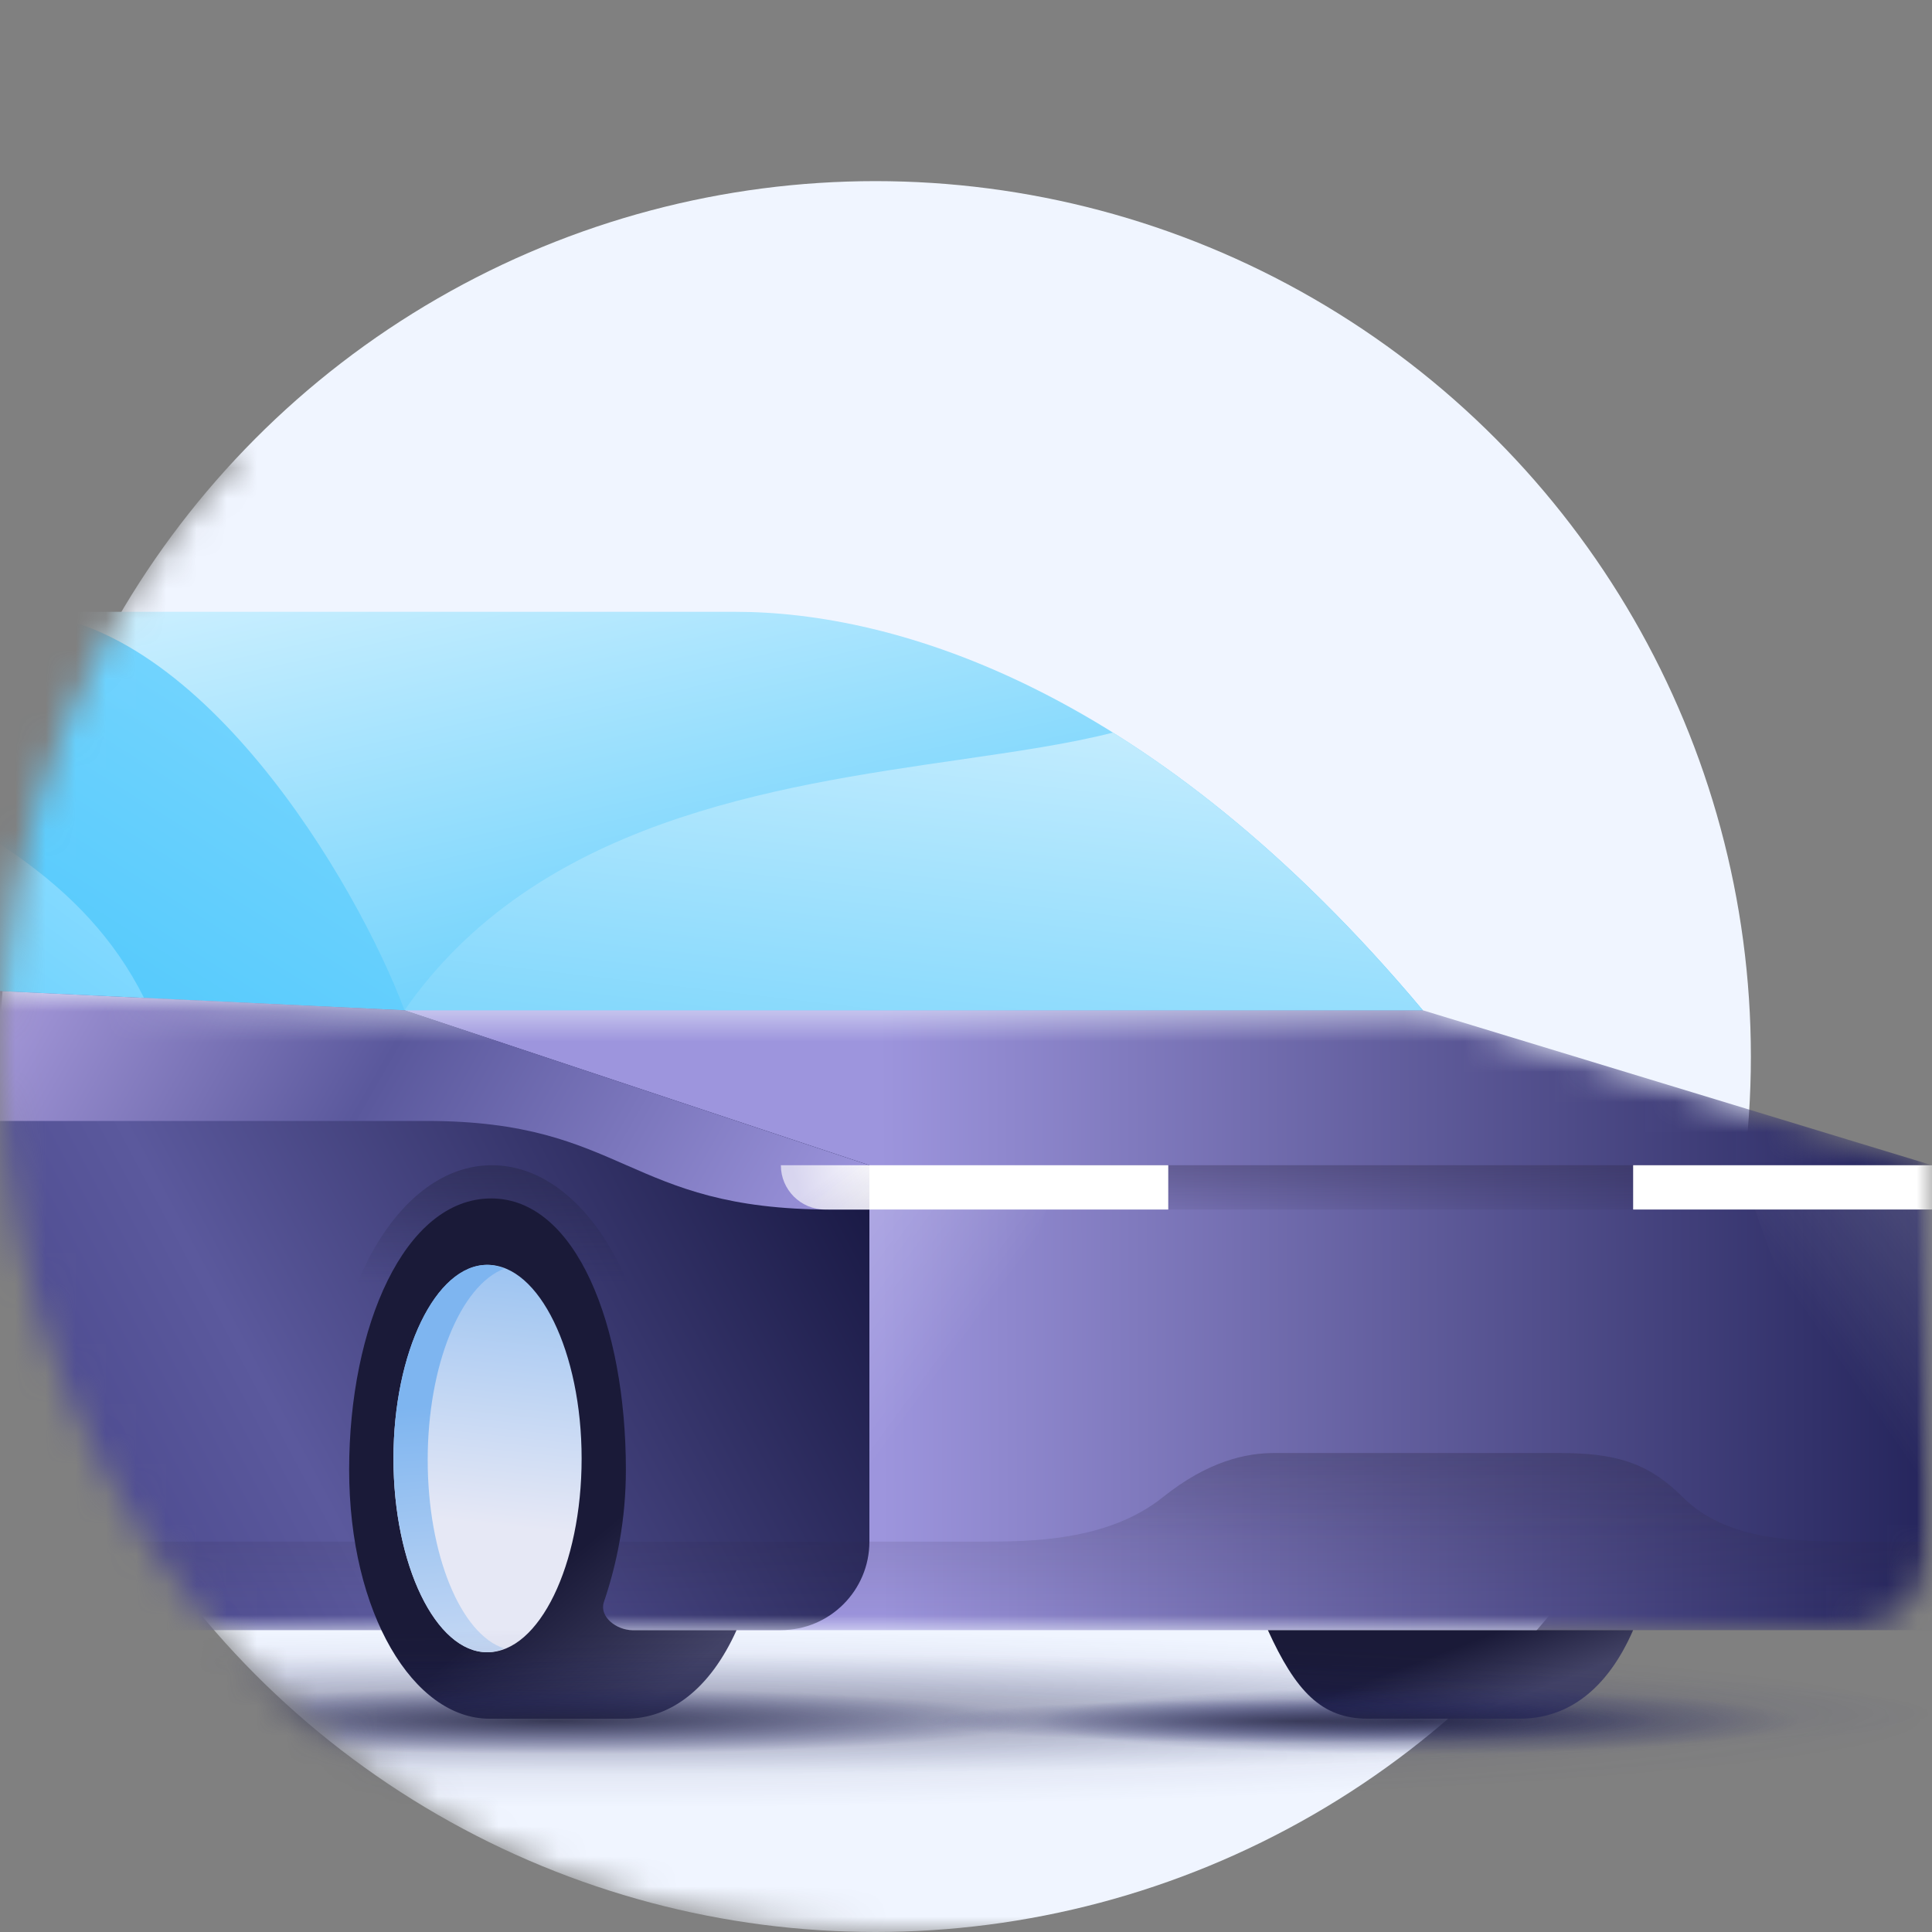 <svg width="64" height="64" viewBox="0 0 64 64" fill="none" xmlns="http://www.w3.org/2000/svg">
<rect x="0" y="0" width="64" height="64" fill="#808080" stroke="none"/>
<g clip-path="url(#clip0_2718_1388)">
<mask id="mask0_2718_1388" style="mask-type:alpha" maskUnits="userSpaceOnUse" x="0" y="0" width="64" height="64">
<path d="M64 64H30V63.98C29.668 63.992 29.335 64 29 64C12.984 64 0 51.016 0 35C0 27.246 3.044 20.203 8.001 15H0V0H64V64Z" fill="#C4C4C4"/>
</mask>
<g mask="url(#mask0_2718_1388)">
<circle cx="29" cy="35" r="29" fill="#F0F5FF"/>
<path d="M47.133 33.467C38.206 22.819 29.68 20.267 24.36 20.267H0.017L13.4 33.467H47.133Z" fill="url(#paint0_linear_2718_1388)"/>
<path d="M36.869 24.268C40.11 26.29 43.59 29.241 47.133 33.467H13.4C17.759 27.2 25.593 26.064 31.788 25.166C33.684 24.891 35.426 24.638 36.869 24.268Z" fill="url(#paint1_linear_2718_1388)"/>
<path d="M0.347 20.268C-9.517 20.268 -17.4 32 -17.4 32L13.4 33.467C11.81 29.226 6.523 20.268 0.347 20.268Z" fill="url(#paint2_linear_2718_1388)"/>
<path d="M4.771 33.056C2.785 29.082 -1.046 27.215 -4.472 25.546C-5.989 24.806 -7.427 24.106 -8.59 23.278C-13.684 26.629 -17.143 31.623 -17.386 31.98C-17.276 31.992 -17.165 32.004 -17.054 32.017L4.771 33.056Z" fill="url(#paint3_linear_2718_1388)"/>
<mask id="mask1_2718_1388" style="mask-type:alpha" maskUnits="userSpaceOnUse" x="-24" y="32" width="88" height="22">
<path d="M13.4 33.467H47.134L64 38.6V51.066C64 52.686 62.686 54 61.066 54H-17.4C-18.609 54 -21.095 51.048 -22.647 49.039C-23.54 47.883 -23.901 46.412 -23.706 44.964C-22.867 38.709 -21.989 33.5 -21.983 33.467L-17.4 32L13.4 33.467Z" fill="url(#paint4_linear_2718_1388)"/>
</mask>
<g mask="url(#mask1_2718_1388)">
<path d="M64 54V38.6L47.133 33.467H13.4V54H64Z" fill="url(#paint5_linear_2718_1388)"/>
<path d="M28.8 51.067C28.8 52.687 27.487 54 25.867 54C15.926 54 -15.965 54 -17.49 54C-19.299 54 -24 47.217 -24 47.217C-23.096 39.99 -22.011 33.467 -22.011 33.467L-17.49 32L13.4 33.467L28.8 38.6V51.067Z" fill="url(#paint6_linear_2718_1388)"/>
<path d="M64 53.999H-24V51.067H32.54C34.08 51.067 36.683 51.067 38.517 49.6C40.039 48.382 41.303 48.133 42.22 48.133H51.644C53.514 48.133 54.596 48.446 55.75 49.6C57.217 51.067 59.6 51.067 61.434 51.067H64V53.999Z" fill="url(#paint7_linear_2718_1388)"/>
<path d="M64 53.999H-24V51.067H32.54C34.08 51.067 36.683 51.067 38.517 49.6C40.039 48.382 41.303 48.133 42.22 48.133H51.644C53.514 48.133 54.596 48.446 55.75 49.6C57.217 51.067 59.6 51.067 61.434 51.067H64V53.999Z" fill="url(#paint8_linear_2718_1388)"/>
<path d="M28.8 38.6L13.4 33.467L-17.4 32L-21.983 33.467C-19.233 34.933 -13.11 37.133 -2.733 37.133H14.133C20.733 37.133 20.733 40.067 27.509 40.067C28.981 40.067 28.8 40.067 28.8 40.067C28.8 38.6 28.8 40.067 28.8 38.6Z" fill="url(#paint9_linear_2718_1388)"/>
</g>
<path opacity="0.8" d="M35.767 38.6H57.033L54.1 40.067H38.7L35.767 38.6Z" fill="url(#paint10_linear_2718_1388)"/>
<path d="M64 38.6H54.1V40.067H64V38.6Z" fill="white"/>
<path d="M38.7 40.067H28.8C28.8 40.067 28.8 39.407 28.8 38.6H38.7V40.067Z" fill="white"/>
<path d="M28.8 40.067H27.333C26.523 40.067 25.867 39.41 25.867 38.6V38.6H28.8V40.067Z" fill="url(#paint11_radial_2718_1388)"/>
<rect x="25.867" y="38.6" width="2.933" height="1.467" fill="url(#paint12_linear_2718_1388)"/>
<path opacity="0.24" d="M34.666 40.067L31.037 51.067H28.8V40.067H34.666Z" fill="url(#paint13_linear_2718_1388)"/>
<path opacity="0.24" d="M58.133 40.067L62.093 51.067H64V40.067H58.133Z" fill="url(#paint14_linear_2718_1388)"/>
<path opacity="0.64" d="M21.833 51.067C21.833 50.333 21.833 48.655 21.833 47.963C21.833 42.79 19.376 38.6 16.294 38.6C13.212 38.6 10.833 42.79 10.833 47.963C10.833 48.655 10.833 50.333 10.833 51.067" fill="url(#paint15_linear_2718_1388)"/>
<path d="M20.943 54C20.428 54 19.853 53.564 20 53.084C20.441 51.789 20.733 50.334 20.733 48.684C20.733 43.913 19.083 39.7 16.273 39.7C13.4 39.7 11.566 43.95 11.566 48.684C11.566 53.454 13.703 56.934 16.21 56.934H20.733C22.204 56.934 23.517 55.96 24.4 54H20.943Z" fill="url(#paint16_linear_2718_1388)"/>
<path d="M42 54C42.917 56.017 43.774 56.933 45.3 56.933H50.354C51.9 56.933 53.225 56.007 54.1 54H42Z" fill="url(#paint17_linear_2718_1388)"/>
<path d="M13.034 48.317C13.034 51.844 14.44 54.733 16.15 54.733C17.861 54.733 19.267 51.844 19.267 48.317C19.267 44.789 17.861 41.9 16.15 41.9C14.44 41.9 13.034 44.789 13.034 48.317Z" fill="url(#paint18_linear_2718_1388)"/>
<g style="mix-blend-mode:multiply">
<path d="M14.168 48.359C14.168 45.215 15.264 42.58 16.7 42.027C16.511 41.942 16.322 41.9 16.133 41.9C14.432 41.9 13.034 44.789 13.034 48.317C13.034 51.844 14.432 54.733 16.133 54.733C16.322 54.733 16.511 54.691 16.7 54.606C15.264 54.138 14.168 51.504 14.168 48.359Z" fill="url(#paint19_linear_2718_1388)"/>
</g>
<path opacity="0.75" d="M20 59.867C44.3 59.867 64 58.553 64 56.933C64 55.313 44.3 54 20 54C-4.301 54 -24 55.313 -24 56.933C-24 58.553 -4.301 59.867 20 59.867Z" fill="url(#paint20_radial_2718_1388)"/>
<path opacity="0.75" d="M20 58.767C44.3 58.767 64 57.864 64 56.75C64 55.636 44.3 54.733 20 54.733C-4.301 54.733 -24 55.636 -24 56.75C-24 57.864 -4.301 58.767 20 58.767Z" fill="url(#paint21_radial_2718_1388)"/>
<path opacity="0.8" d="M46.95 58.107C53.936 58.107 59.6 57.614 59.6 57.007C59.6 56.399 53.936 55.907 46.95 55.907C39.963 55.907 34.3 56.399 34.3 57.007C34.3 57.614 39.963 58.107 46.95 58.107Z" fill="url(#paint22_radial_2718_1388)"/>
<path opacity="0.8" d="M-10.25 58.4C-2.656 58.4 3.5 57.743 3.5 56.934C3.5 56.123 -2.656 55.467 -10.25 55.467C-17.844 55.467 -24 56.123 -24 56.934C-24 57.743 -17.844 58.4 -10.25 58.4Z" fill="url(#paint23_radial_2718_1388)"/>
<path opacity="0.8" d="M18.35 58.107C27.058 58.107 34.117 57.614 34.117 57.007C34.117 56.399 27.058 55.907 18.35 55.907C9.642 55.907 2.583 56.399 2.583 57.007C2.583 57.614 9.642 58.107 18.35 58.107Z" fill="url(#paint24_radial_2718_1388)"/>
<path opacity="0.64" d="M42.99 57.74C49.774 57.74 55.273 57.412 55.273 57.007C55.273 56.602 49.774 56.273 42.99 56.273C36.206 56.273 30.706 56.602 30.706 57.007C30.706 57.412 36.206 57.74 42.99 57.74Z" fill="url(#paint25_radial_2718_1388)"/>
<path opacity="0.64" d="M-9.26 57.74C-2.476 57.74 3.023 57.412 3.023 57.007C3.023 56.602 -2.476 56.273 -9.26 56.273C-16.044 56.273 -21.544 56.602 -21.544 57.007C-21.544 57.412 -16.044 57.74 -9.26 57.74Z" fill="url(#paint26_radial_2718_1388)"/>
</g>
</g>
<defs>
<linearGradient id="paint0_linear_2718_1388" x1="21.451" y1="15.169" x2="27.333" y2="41.167" gradientUnits="userSpaceOnUse">
<stop stop-color="#D1F1FF"/>
<stop offset="1" stop-color="#34BFFA"/>
</linearGradient>
<linearGradient id="paint1_linear_2718_1388" x1="35.767" y1="17.883" x2="32.034" y2="50.142" gradientUnits="userSpaceOnUse">
<stop stop-color="#E5F7FF"/>
<stop offset="0.999" stop-color="#32BEFA"/>
</linearGradient>
<linearGradient id="paint2_linear_2718_1388" x1="25.867" y1="-4.117" x2="-21.427" y2="70.688" gradientUnits="userSpaceOnUse">
<stop offset="0.001" stop-color="#D1F1FF"/>
<stop offset="0.29" stop-color="#85DAFF"/>
<stop offset="0.638" stop-color="#32BEFA"/>
<stop offset="1" stop-color="#325E9F"/>
</linearGradient>
<linearGradient id="paint3_linear_2718_1388" x1="4.6" y1="13.667" x2="-20.425" y2="47.699" gradientUnits="userSpaceOnUse">
<stop offset="0.001" stop-color="#D1F1FF"/>
<stop offset="0.328" stop-color="#85DAFF"/>
<stop offset="0.766" stop-color="#32BEFA"/>
<stop offset="1" stop-color="#325E9F"/>
</linearGradient>
<linearGradient id="paint4_linear_2718_1388" x1="-23.757" y1="48.545" x2="20.019" y2="64.688" gradientUnits="userSpaceOnUse">
<stop stop-color="#CFD4E7"/>
<stop offset="0.151" stop-color="#DDE0EE"/>
<stop offset="0.479" stop-color="#D9DDEC"/>
<stop offset="1" stop-color="#D5DAED"/>
</linearGradient>
<linearGradient id="paint5_linear_2718_1388" x1="64" y1="43.733" x2="29.167" y2="43.89" gradientUnits="userSpaceOnUse">
<stop offset="0.002" stop-color="#25255C"/>
<stop offset="1" stop-color="#9D95DD"/>
</linearGradient>
<linearGradient id="paint6_linear_2718_1388" x1="-35.367" y1="43" x2="23.609" y2="11.579" gradientUnits="userSpaceOnUse">
<stop stop-color="#110E55"/>
<stop offset="0.562" stop-color="#5B599D"/>
<stop offset="0.902" stop-color="#13133C"/>
</linearGradient>
<linearGradient id="paint7_linear_2718_1388" x1="21.018" y1="53.999" x2="21.019" y2="48.133" gradientUnits="userSpaceOnUse">
<stop stop-color="#2C2643" stop-opacity="0"/>
<stop offset="1" stop-color="#2C2643" stop-opacity="0.24"/>
</linearGradient>
<linearGradient id="paint8_linear_2718_1388" x1="20" y1="48.133" x2="20" y2="51.066" gradientUnits="userSpaceOnUse">
<stop stop-color="#212240" stop-opacity="0.08"/>
<stop offset="1" stop-color="#212240" stop-opacity="0"/>
</linearGradient>
<linearGradient id="paint9_linear_2718_1388" x1="34.3" y1="40.067" x2="-11.155" y2="14.046" gradientUnits="userSpaceOnUse">
<stop offset="0.094" stop-color="#9D95DD"/>
<stop offset="0.403" stop-color="#5A589C"/>
<stop offset="0.775" stop-color="#D2BFFF"/>
<stop offset="1" stop-color="#D2BFFF"/>
</linearGradient>
<linearGradient id="paint10_linear_2718_1388" x1="46.646" y1="40.66" x2="46.646" y2="38.6" gradientUnits="userSpaceOnUse">
<stop stop-color="#2C2643" stop-opacity="0"/>
<stop offset="1" stop-color="#2C2643" stop-opacity="0.4"/>
</linearGradient>
<radialGradient id="paint11_radial_2718_1388" cx="0" cy="0" r="1" gradientUnits="userSpaceOnUse" gradientTransform="translate(28.983 38.6) rotate(164.055) scale(2.669 5.339)">
<stop stop-color="white" stop-opacity="0.96"/>
<stop offset="1" stop-color="white" stop-opacity="0.64"/>
</radialGradient>
<linearGradient id="paint12_linear_2718_1388" x1="28.983" y1="40.25" x2="27.833" y2="38.693" gradientUnits="userSpaceOnUse">
<stop stop-color="#212240" stop-opacity="0.08"/>
<stop offset="1" stop-color="#212240" stop-opacity="0"/>
</linearGradient>
<linearGradient id="paint13_linear_2718_1388" x1="25.317" y1="40.984" x2="31.319" y2="45.382" gradientUnits="userSpaceOnUse">
<stop stop-color="white"/>
<stop offset="1" stop-color="white" stop-opacity="0"/>
</linearGradient>
<linearGradient id="paint14_linear_2718_1388" x1="67.667" y1="41.37" x2="61.346" y2="45.73" gradientUnits="userSpaceOnUse">
<stop stop-color="white"/>
<stop offset="1" stop-color="white" stop-opacity="0"/>
</linearGradient>
<linearGradient id="paint15_linear_2718_1388" x1="16.337" y1="36.41" x2="16.337" y2="57.241" gradientUnits="userSpaceOnUse">
<stop offset="0" stop-color="#212240"/>
<stop offset="0.294" stop-color="#212240" stop-opacity="0"/>
</linearGradient>
<linearGradient id="paint16_linear_2718_1388" x1="19.083" y1="51.434" x2="22.568" y2="55.567" gradientUnits="userSpaceOnUse">
<stop stop-color="#1A1A38"/>
<stop offset="1" stop-color="#434366"/>
</linearGradient>
<linearGradient id="paint17_linear_2718_1388" x1="45.85" y1="55.467" x2="46.655" y2="57.593" gradientUnits="userSpaceOnUse">
<stop stop-color="#1A1A38"/>
<stop offset="1" stop-color="#434366"/>
</linearGradient>
<linearGradient id="paint18_linear_2718_1388" x1="15.967" y1="50.491" x2="17.271" y2="38.408" gradientUnits="userSpaceOnUse">
<stop offset="0" stop-color="#E6E8F5"/>
<stop offset="1" stop-color="#7EB5F0"/>
</linearGradient>
<linearGradient id="paint19_linear_2718_1388" x1="15.693" y1="58.601" x2="14.739" y2="46.506" gradientUnits="userSpaceOnUse">
<stop offset="0" stop-color="#E6E8F5"/>
<stop offset="1" stop-color="#7EB5F0"/>
</linearGradient>
<radialGradient id="paint20_radial_2718_1388" cx="0" cy="0" r="1" gradientUnits="userSpaceOnUse" gradientTransform="translate(19.996 56.94) rotate(90) scale(2.933 44)">
<stop stop-color="#212240" stop-opacity="0.23"/>
<stop offset="1" stop-color="#23266A" stop-opacity="0"/>
</radialGradient>
<radialGradient id="paint21_radial_2718_1388" cx="0" cy="0" r="1" gradientUnits="userSpaceOnUse" gradientTransform="translate(19.996 56.756) rotate(90) scale(2.017 44)">
<stop stop-color="#212240" stop-opacity="0.51"/>
<stop offset="1" stop-color="#23266A" stop-opacity="0"/>
</radialGradient>
<radialGradient id="paint22_radial_2718_1388" cx="0" cy="0" r="1" gradientUnits="userSpaceOnUse" gradientTransform="translate(46.951 57.014) rotate(90) scale(1.1 12.65)">
<stop stop-color="#212240"/>
<stop offset="1" stop-color="#23266A" stop-opacity="0"/>
</radialGradient>
<radialGradient id="paint23_radial_2718_1388" cx="0" cy="0" r="1" gradientUnits="userSpaceOnUse" gradientTransform="translate(-10.251 56.941) rotate(90) scale(1.467 13.75)">
<stop stop-color="#212240"/>
<stop offset="1" stop-color="#23266A" stop-opacity="0"/>
</radialGradient>
<radialGradient id="paint24_radial_2718_1388" cx="0" cy="0" r="1" gradientUnits="userSpaceOnUse" gradientTransform="translate(18.349 57.013) rotate(90) scale(1.1 15.766)">
<stop stop-color="#212240"/>
<stop offset="1" stop-color="#23266A" stop-opacity="0"/>
</radialGradient>
<radialGradient id="paint25_radial_2718_1388" cx="0" cy="0" r="1" gradientUnits="userSpaceOnUse" gradientTransform="translate(42.987 57.014) rotate(90) scale(0.733 12.266)">
<stop stop-color="#212240"/>
<stop offset="1" stop-color="#23266A" stop-opacity="0"/>
</radialGradient>
<radialGradient id="paint26_radial_2718_1388" cx="0" cy="0" r="1" gradientUnits="userSpaceOnUse" gradientTransform="translate(-9.265 57.014) rotate(90) scale(0.733 12.266)">
<stop stop-color="#212240"/>
<stop offset="1" stop-color="#23266A" stop-opacity="0"/>
</radialGradient>
<clipPath id="clip0_2718_1388">
<rect width="64" height="64" fill="white"/>
</clipPath>
</defs>
</svg>
